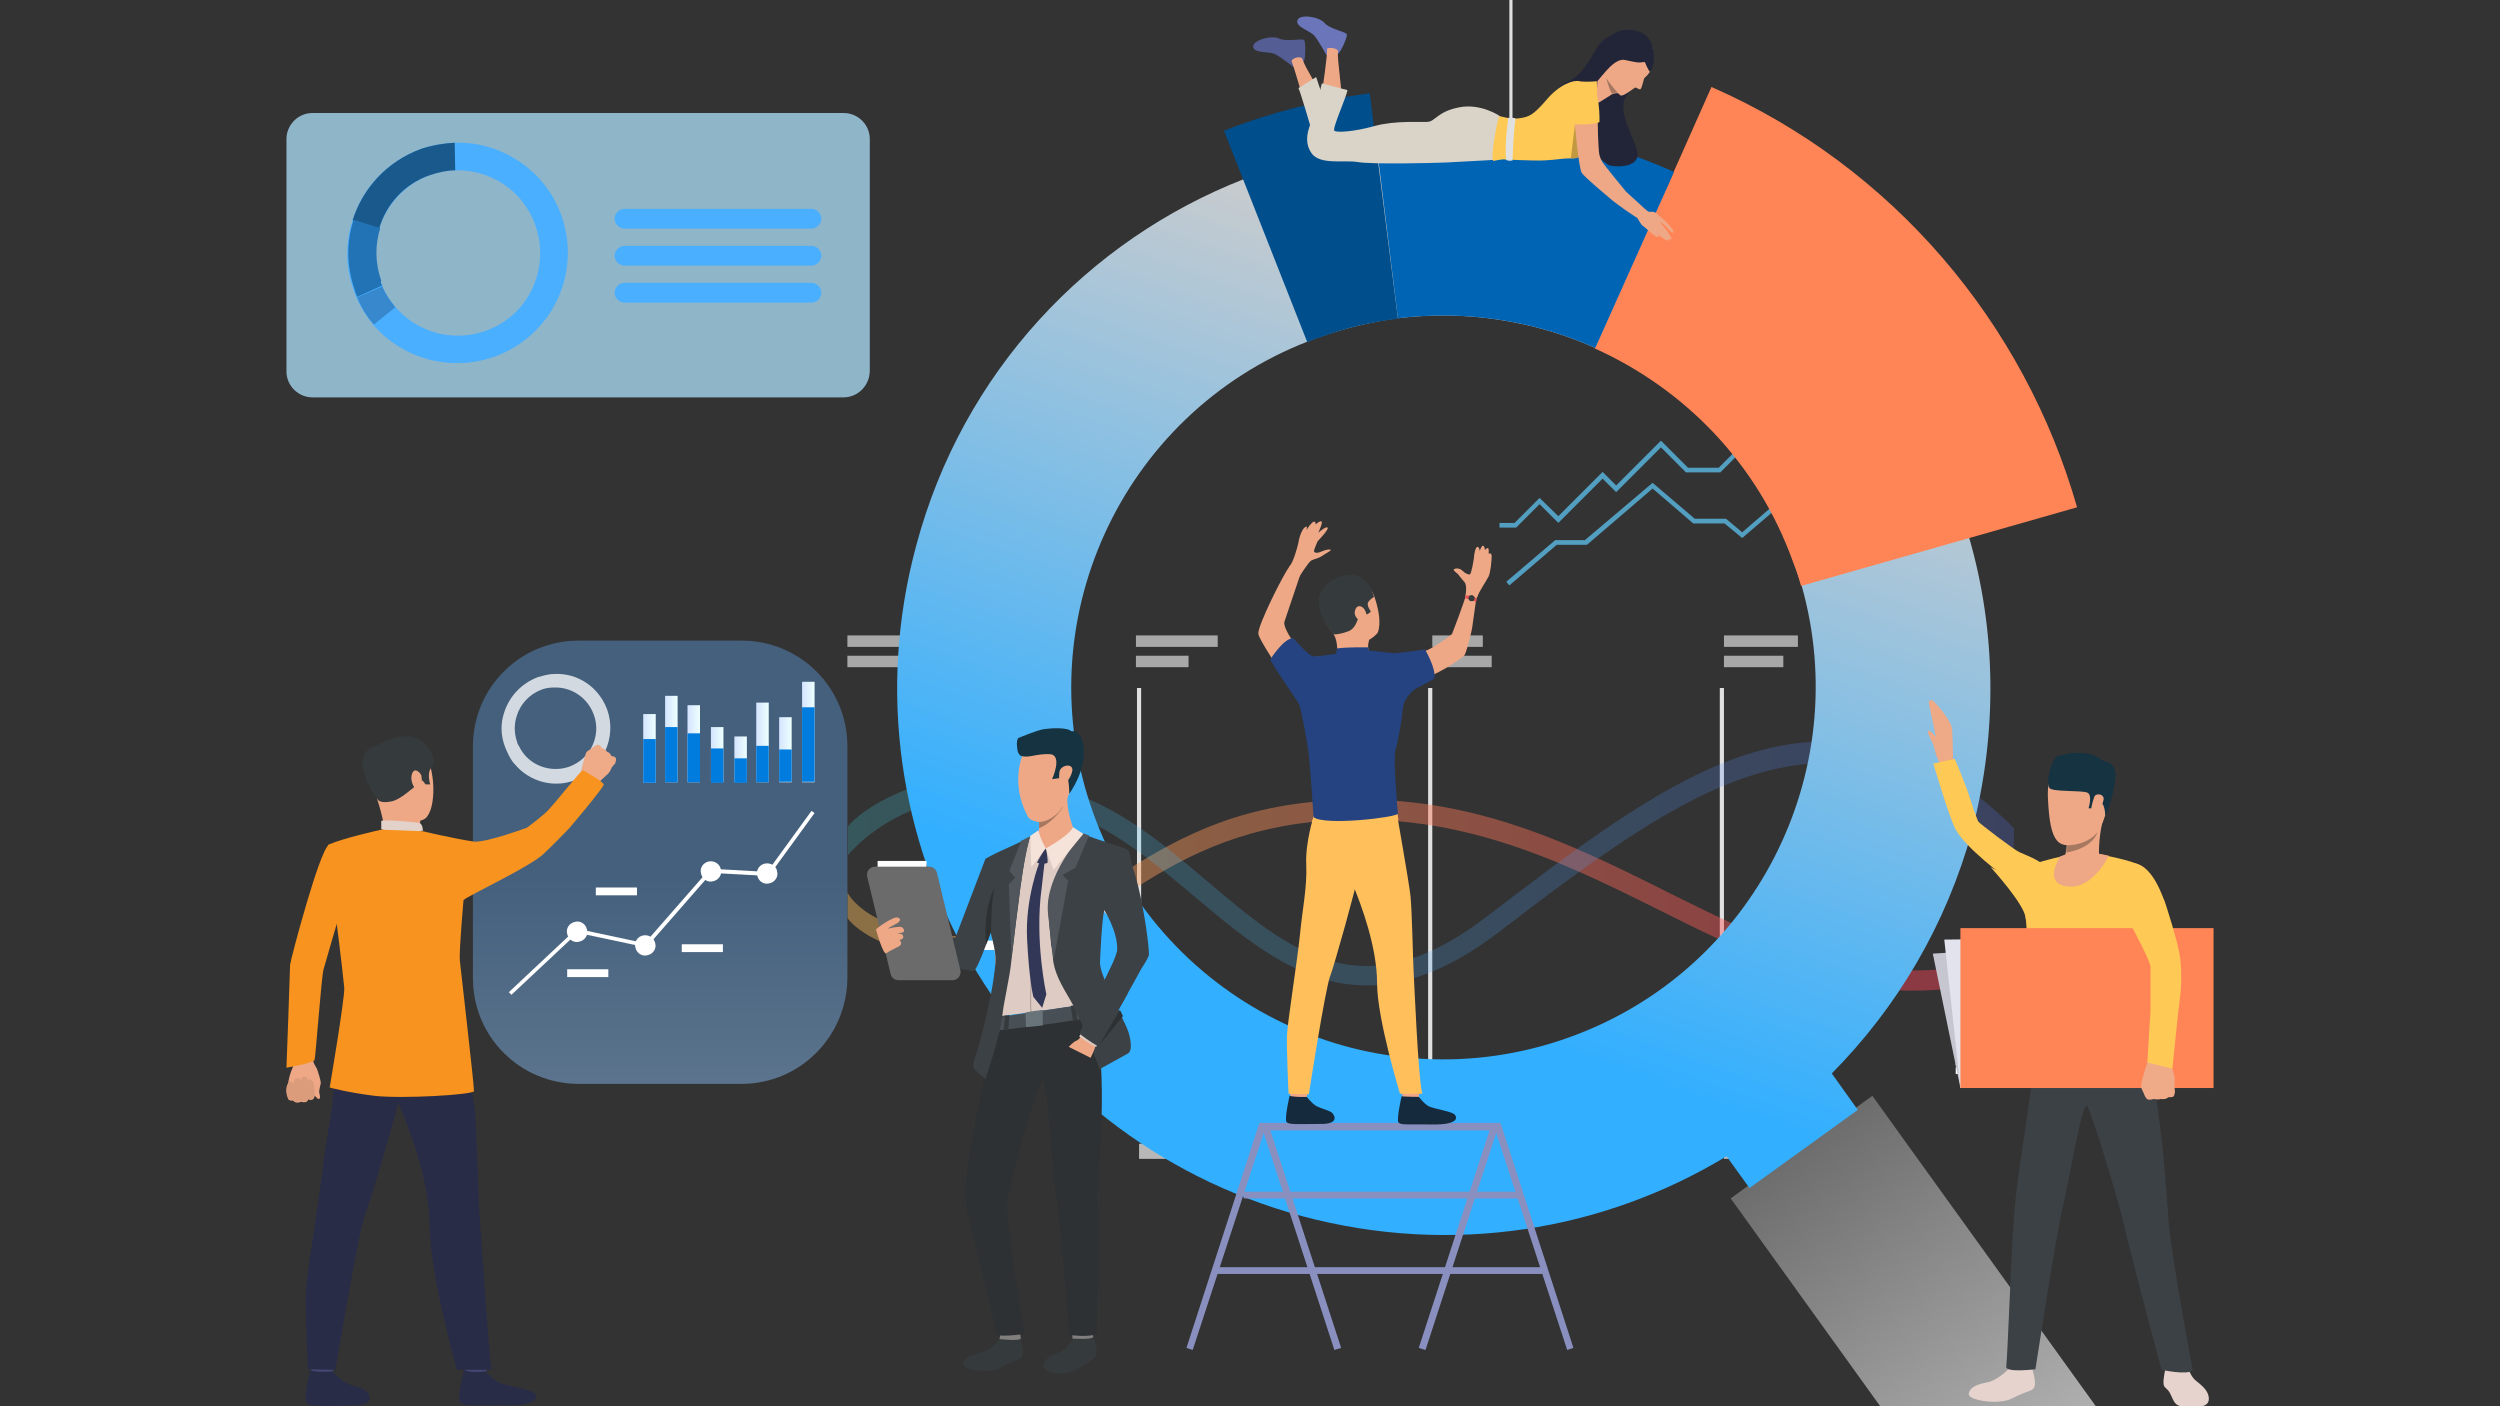 <?xml version="1.0" encoding="utf-8"?>
<!-- Generator: Adobe Illustrator 22.0.1, SVG Export Plug-In . SVG Version: 6.00 Build 0)  -->
<svg version="1.1" id="Layer_1" xmlns="http://www.w3.org/2000/svg" xmlns:xlink="http://www.w3.org/1999/xlink" x="0px" y="0px"
	 viewBox="0 0 480 270" style="enable-background:new 0 0 480 270;" xml:space="preserve">
<rect x="0" y="0" width="480" height="270" fill="#333333" stroke="none"/>
<style type="text/css">
	.st0{fill:url(#SVGID_1_);}
	.st1{fill:#E0E0E0;}
	.st2{fill:#A8A8A8;}
	.st3{fill:#B8B8B8;}
	.st4{opacity:0.43;}
	.st5{fill:url(#SVGID_2_);}
	.st6{opacity:0.22;}
	.st7{fill:url(#SVGID_3_);}
	.st8{fill:#529FC1;}
	.st9{fill:url(#SVGID_4_);}
	.st10{fill:#FF8557;}
	.st11{fill:#0064B5;}
	.st12{fill:#004E8C;}
	.st13{fill:#6A75BA;}
	.st14{fill:#545D94;}
	.st15{fill:#EEA886;}
	.st16{fill:#D9D3C8;}
	.st17{fill:#222538;}
	.st18{fill:#FFC955;}
	.st19{fill:#A77860;}
	.st20{fill:#C29941;}
	.st21{fill:#FFFFFF;}
	.st22{fill:#C5C6CF;}
	.st23{fill:#E2E3ED;}
	.st24{fill:#EEA987;}
	.st25{fill:#E6D3CD;}
	.st26{fill:#3C4145;}
	.st27{fill:#163342;}
	.st28{fill:#EFAA88;}
	.st29{fill:url(#SVGID_5_);}
	.st30{opacity:0.76;}
	.st31{fill:url(#SVGID_6_);}
	.st32{fill:url(#SVGID_7_);}
	.st33{fill:url(#SVGID_8_);}
	.st34{fill:url(#SVGID_9_);}
	.st35{fill:#007BDE;}
	.st36{fill:url(#SVGID_10_);}
	.st37{fill:url(#SVGID_11_);}
	.st38{fill:url(#SVGID_12_);}
	.st39{fill:url(#SVGID_13_);}
	.st40{fill:#DB9C7C;}
	.st41{fill:#F7931E;}
	.st42{fill:#EAD8CF;}
	.st43{fill:#DA9B5B;}
	.st44{fill:#424773;}
	.st45{fill:#292C47;}
	.st46{fill:#353A3D;}
	.st47{fill:#E2D2CA;}
	.st48{fill:#323657;}
	.st49{fill:#81807E;}
	.st50{fill:#2D3133;}
	.st51{fill:#DECBC4;}
	.st52{fill:#495055;}
	.st53{fill:#51565C;}
	.st54{fill:#F5E2D9;}
	.st55{fill:#AD9F99;}
	.st56{fill:#69737A;}
	.st57{fill:#6B6B6B;}
	.st58{fill:#898FBF;}
	.st59{fill:#152B3D;}
	.st60{fill:#FFC05C;}
	.st61{fill:#254380;}
	.st62{fill:#E55353;}
	.st63{fill:#ACDEF9;}
	.st64{fill:#4AAFFF;}
	.st65{fill:#1A598C;}
	.st66{fill:#2273B5;}
	.st67{fill:#3788CC;}
</style>
<linearGradient id="SVGID_1_" gradientUnits="userSpaceOnUse" x1="325.446" y1="79.275" x2="407.032" y2="-36.229" gradientTransform="matrix(1 0 0 -1 0 270)">
	<stop  offset="0" style="stop-color:#4D4D4D"/>
	<stop  offset="1" style="stop-color:#CCCCCC"/>
</linearGradient>
<polygon class="st0" points="402.4,270 361,270 332.3,230.1 345.7,220.3 359.5,210.4 366.4,220 "/>
<g>
	<g>
		<rect x="218.3" y="132.1" class="st1" width="0.8" height="82.6"/>
	</g>
	<g>
		<rect x="274.2" y="132.1" class="st1" width="0.8" height="82.6"/>
	</g>
	<g>
		<rect x="330.2" y="132.1" class="st1" width="0.8" height="82.6"/>
	</g>
	<rect x="162.7" y="122" class="st2" width="13.4" height="2.2"/>
	<rect x="162.7" y="125.9" class="st2" width="19" height="2.2"/>
	<rect x="218.1" y="122" class="st2" width="15.7" height="2.2"/>
	<rect x="218.1" y="125.9" class="st2" width="10.1" height="2.2"/>
	<rect x="275" y="122" class="st2" width="9.7" height="2.2"/>
	<rect x="275" y="125.9" class="st2" width="11.4" height="2.2"/>
	<rect x="331" y="122" class="st2" width="14.2" height="2.2"/>
	<rect x="331" y="125.9" class="st2" width="11.4" height="2.2"/>
	<rect x="218.7" y="219.6" class="st3" width="8.9" height="2.9"/>
	<rect x="275" y="219.6" class="st3" width="8.9" height="2.9"/>
	<rect x="331" y="219.6" class="st3" width="8.9" height="2.9"/>
	<g class="st4">
		
			<linearGradient id="SVGID_2_" gradientUnits="userSpaceOnUse" x1="162.7" y1="98.149" x2="386.6" y2="98.149" gradientTransform="matrix(1 0 0 -1 0 270)">
			<stop  offset="0" style="stop-color:#FFC05C"/>
			<stop  offset="1" style="stop-color:#FF3857"/>
		</linearGradient>
		<path class="st5" d="M367.1,190.2c-17.4,0-32.6-7.5-48.4-15.4c-19.5-9.7-39.7-19.7-66.6-17c-17.2,1.8-28,8.7-37.5,14.9
			c-8.6,5.6-16.8,10.5-27.8,10.9c-17.8,0.7-24-6.9-24.1-7.4v-4.9l0,0l0,0c0,0.1,3.9,8.6,24.1,8.5c9.9-0.1,17.3-4.8,25.8-10.3
			c9.9-6.4,21.1-13.7,39.1-15.5c28-2.9,48.7,7.4,68.7,17.4c20.9,10.4,40.9,20.2,66.2,11.7v4C379.3,189.5,373.6,190.2,367.1,190.2z"
			/>
	</g>
	<g class="st6">
		
			<linearGradient id="SVGID_3_" gradientUnits="userSpaceOnUse" x1="162.8" y1="104.224" x2="386.7" y2="104.224" gradientTransform="matrix(1 0 0 -1 0 270)">
			<stop  offset="0" style="stop-color:#40D5E6"/>
			<stop  offset="1" style="stop-color:#5577FF"/>
		</linearGradient>
		<path class="st7" d="M262.4,189.2c-12.9,0-23.1-8.7-33.1-17.1c-7.6-6.4-15.5-13-24.5-16.2c-27.7-9.9-41.9,8.2-42,8.3v-5.5
			c0.1-0.2,2.7-3.5,10-6.6c6.7-2.9,17.8-5.1,33.3,0.2c9.8,3.4,17.9,10.3,25.7,16.9c15.9,13.5,29.7,25.1,53.5,6.9
			c18.1-13.8,35.1-27,51.9-31.8c16.4-4.7,33.5-1.3,49.5,14.7l-0.1,5c-34-34.1-62.9-12.5-99,15.1C278,186.4,269.7,189.2,262.4,189.2z
			"/>
	</g>
</g>
<g>
	<polygon class="st8" points="289.8,112.4 289.2,111.7 298.6,103.7 304.3,103.7 317.3,92.7 325.4,99.6 331.4,99.6 334.5,102.2 
		343.9,94.1 348.6,94.1 368.4,77.3 369,77.9 349,95 344.2,95 334.5,103.3 331.1,100.5 325.1,100.5 317.3,93.8 304.7,104.6 
		298.9,104.6 	"/>
</g>
<g>
	<polygon class="st8" points="291.1,101.3 287.9,101.3 287.9,100.4 290.8,100.4 295.6,95.6 299.2,99.1 307.7,90.6 310.3,93.2 
		318.9,84.6 324.1,89.8 330,89.8 339.1,80.7 346.9,80.7 352.7,74.9 359.8,74.9 366.8,67.9 367.4,68.5 360.1,75.8 353,75.8 
		347.2,81.6 339.4,81.6 330.3,90.7 323.7,90.7 318.9,85.9 310.3,94.5 307.7,91.9 299.2,100.4 295.6,96.8 	"/>
</g>
<linearGradient id="SVGID_4_" gradientUnits="userSpaceOnUse" x1="302.782" y1="210.618" x2="257.799" y2="82.458" gradientTransform="matrix(1 0 0 -1 0 270)">
	<stop  offset="0" style="stop-color:#C6CBCF"/>
	<stop  offset="1" style="stop-color:#32AFFF"/>
</linearGradient>
<path class="st9" d="M378.1,103.3L378.1,103.3c-8.4-29.3-29.3-54.2-58.2-67.1l0,0c-4.9-2.2-10.1-4.1-15.5-5.5
	c-13.5-3.6-27.1-4.5-40.1-2.8l0,0l0,0c-8.8,1.1-17.3,3.3-25.5,6.5l0,0c-29.9,11.7-54,37-62.9,70.4c-15.1,56,18.1,113.6,74.1,128.7
	c28.8,7.7,57.9,2.8,81.5-11.5l4.4,6.1l20.8-15l-5-7c12.5-12.6,22-28.5,27-46.8C383.6,140.3,383.2,121,378.1,103.3z M301.2,199.2
	c-37.1,13.3-78-6-91.3-43.1c-13.1-36.4,5.3-76.5,41.1-90.5c0.7-0.3,1.4-0.5,2.1-0.8c5.1-1.8,10.2-3,15.3-3.7
	c13.1-1.6,26.2,0.5,37.9,5.7c17.1,7.7,31.3,22,38.1,41.1c0.5,1.5,1,3,1.5,4.5C356.1,148.3,336.8,186.5,301.2,199.2z"/>
<g>
	<path class="st10" d="M398.8,97.4l-20.7,5.9l-32.3,9.2c-0.4-1.5-0.9-3-1.5-4.5c-6.8-19.1-21-33.4-38.1-41.1l13.7-30.6l0,0l1.4-3.2
		l7.3-16.4C363.5,32,388.7,62.1,398.8,97.4z"/>
</g>
<g>
	<path class="st11" d="M321.4,33l-1.4,3.2l-13.7,30.6c-11.7-5.2-24.7-7.3-37.9-5.7l-4.1-33.3l-0.4-3.5c13.5-1.7,27.5-0.8,41.5,2.9
		C310.9,28.8,316.2,30.7,321.4,33z"/>
</g>
<g>
	<path class="st12" d="M268.4,61.2c-5.1,0.6-10.3,1.8-15.3,3.7c-0.7,0.2-1.4,0.5-2.1,0.8l-12.3-31.2l-3.7-9.4
		c8.9-3.5,18.3-5.9,28-7.2l0,0l0.8,6.6l0.4,3.5L268.4,61.2z"/>
</g>
<g>
	<g>
		<g>
			<path class="st13" d="M254.7,10.6c0,0-1.5-2.7-2.3-3.7s-3.7-1.7-3.3-3s4.2-0.7,5.2,0.5s4.2,1.7,4.3,2.2c0.1,0.5-1.1,3.4-1.8,3.8
				C256.2,10.9,254.7,10.6,254.7,10.6z"/>
			<path class="st14" d="M248.4,12.9c0,0-2.4-1.9-3.6-2.5c-1.2-0.6-4-0.1-4.2-1.4c-0.1-1.3,3.5-2.3,5-1.6c1.4,0.7,4.5-0.1,4.8,0.3
				s0.3,3.5-0.1,4.2C249.9,12.6,248.4,12.9,248.4,12.9z"/>
			<path class="st15" d="M253.8,17.9c0,0,1.1-7.3,1-8.5c0-0.4,2.2-0.2,2.1,0.5c-0.2,1.5,0.8,7.3,0.6,8.4
				C257.3,19.3,253.7,18.6,253.8,17.9z"/>
			<path class="st15" d="M250.5,20c0,0-2-7-2.5-8.2c-0.2-0.5,1.8-1.3,2.1-0.4c0.4,1.5,3.6,6.4,3.9,7.5
				C254.3,19.9,250.7,20.6,250.5,20z"/>
			<path class="st16" d="M251.8,24.9c0,0-2.1-7.2-2.5-8l3.4-2.1c0,0,1.6,4.6,1.8,5.7C254.7,21.7,251.8,24.9,251.8,24.9z"/>
			<path class="st17" d="M311.4,5.9c0,0-3.3,0.8-4.8,3.3s-2.9,5.3-5.8,6.6s-2.9,4.6-2.7,5.1c0.2,0.5,9.2,10.5,11.1,10.9
				c1.9,0.4,5.6,0.1,5.2-2.5s-4.2-8.1-2.1-10.9S315,13,315,13L311.4,5.9z"/>
			<path class="st15" d="M310.9,17.9c0,0-0.1,0-0.3,0c-0.2,0-0.5,0-0.8,0.1c-0.1,0-0.2,0.1-0.3,0.1c-0.8,0.5-2.6,1.7-2.8,1.7
				c-0.3,0,0-4.2,0-4.2s1-1.7,1.1-2.9C307.9,11.5,310.9,17.9,310.9,17.9z"/>
			<path class="st16" d="M288,22.3c0,0-3.6-2.5-7.8-1.7c-4.2,0.8-4.6,2.7-6.1,2.8c-1.4,0.1-6.2-0.3-10.2,0.8
				c-3.9,1.1-7.3,1.3-7.7,0.9c-0.5-0.3,2.5-6.9,2.5-7.8l-4.9-1.3c0,0-1.4,5.8-1.9,7.1c-0.6,1.4-1.7,4-0.1,6.3
				c1.6,2.3,6.1,1.3,8.8,1.7c2.7,0.5,14.8,0.2,17,0.1c2.3-0.1,9.2-0.5,9.2-0.5L288,22.3z"/>
			<path class="st15" d="M317.3,9.3c0,0,0.2,3.5-0.6,4.6c-0.3,0.4-0.5,0.7-0.7,0.8c-0.2,0.2-0.4,0.4-0.4,0.6
				c-0.2,0.7-0.4,1.6-0.6,1.8s-0.8-0.3-1-0.3s-2.4,1.9-2.9,1.5s-3.6-3.6-3.4-5.7c0.3-2.2,1.2-5.4,4.8-5.4
				C316,7.2,317.1,8.5,317.3,9.3z"/>
			<path class="st18" d="M306.7,26.2c-0.1,0.1-1.4,2.2-2.8,3.4c-0.6,0.5-1.2,0.8-1.8,0.8c-0.2,0-0.3,0-0.5,0c-1.6,0-2.9,0.3-5.1,0.4
				c-2.3,0.1-7.8-0.2-8-0.2s-1.8,0.3-1.8,0.3c-0.6-0.7,0.9-8.6,1.2-8.6c0.3,0,2.1,0.7,3.9,0.4c1.8-0.3,2.5-0.5,5.1-3.5
				c2.6-3.1,5.3-3.9,6.4-3.6c1.1,0.2,3.3,0,3.3,0S306.8,26,306.7,26.2z"/>
			<path class="st17" d="M315.8,11.9c0,0,0.7,1.7,1,1.9c0,0,1.3-1.3,0.5-4.7c-0.8-3.3-3.9-3.6-5.9-3.3c-2.5,0.4-5,8.8-4.8,9.6
				c0.1,0.8,2.9-4.3,5.3-3.9C314.3,12,314.4,12.1,315.8,11.9z"/>
			<path class="st19" d="M310.6,17.8c-0.2,0-0.5,0-0.8,0.1c-0.1,0-0.2,0.1-0.3,0.1c-0.6-0.9-1.1-3-1.1-3.1
				C308.8,15.8,310.6,17.8,310.6,17.8z"/>
			<path class="st20" d="M303.9,29.6c-0.6,0.5-1.2,0.8-1.8,0.8c-0.2,0-0.3,0-0.5,0l0.8-6.5L303.9,29.6z"/>
			<path class="st15" d="M316.6,40.8l-1.6,1.4c-1.4-0.7-4.8-3.2-5.4-3.7c-0.7-0.6-5.3-4.4-5.9-5.3c-0.6-0.9-1.4-9.9-1.4-10.3
				c0.1-0.4,4-0.6,4.4,0.3c0,0,0.2,5.1,0.3,6c0.1,0.9,0.4,1.6,1,2.4c0.8,1,2.6,3.3,4.2,5.2C312.8,37.3,316.1,40.4,316.6,40.8z"/>
			<path class="st18" d="M307.1,23.4c0,0,0.2-6.9-2-6.8c-2.8,0.1-3.2,3.6-2.9,7.3C302.3,23.9,306.5,24,307.1,23.4z"/>
			<path class="st15" d="M315.9,40.2c0,0,0.2,0.3,0.5,0.4c0.5,0.2,1.3-0.2,1.7,0.5c0.4,0.7-1.5,2.4-2,2.5s-1.3-0.7-1.9-2.2
				S315.9,40.2,315.9,40.2z"/>
			<path class="st15" d="M317.9,40.9c0,0,0.9,0.7,1.9,1.6c0.8,0.8,1.7,1.9,1.5,2.1c-0.3,0.3-0.9-0.6-1.7-1.4
				c-0.8-0.7-0.8-0.4-0.8-0.4s0-0.1,0.7,0.8c0.8,1,1.6,2.2,1.4,2.3s-0.2,0.1-0.5-0.2c0.2,0.2,0.1,0.3,0,0.4
				c-0.4,0.4-1.8-0.9-2.4-1.4c0.4,0.4,0.7,0.7,0.3,0.8c-0.5,0.1-2.4-1.8-3.1-2.4C314.3,42.4,317.9,40.9,317.9,40.9z"/>
		</g>
		<path class="st1" d="M289.6,22.6c0,0-0.8,5.4-0.4,8.1c0,0,0.4,0.3,1.2,0.1c0,0,0.2-5.9,0.6-8C291,22.7,290.8,22.6,289.6,22.6z"/>
	</g>
	<g>
		<rect x="289.8" class="st1" width="0.6" height="26.7"/>
	</g>
</g>
<g>
	<rect x="380.9" y="198.2" class="st21" width="11.3" height="0.8"/>
	<rect x="380.9" y="199.8" class="st21" width="11.3" height="3.3"/>
	<rect x="375.5" y="204.1" class="st21" width="6.7" height="0.5"/>
	<rect x="375.5" y="204.9" class="st21" width="6.7" height="1.3"/>
	<rect x="394.1" y="193.9" class="st21" width="0.5" height="9.3"/>
</g>
<g>
	<polygon class="st22" points="371.1,183.1 420.8,179.9 421,208.9 376.4,208.9 	"/>
	<polygon class="st23" points="373.3,180.4 420.8,179.9 421,208.9 376.4,208.9 	"/>
	<g>
		<path class="st24" d="M372.5,146.6c0,0,1.1,1.2,1.6,0.6c0.4-0.5,1-1.3,1-1.3L372.5,146.6z"/>
		<path class="st24" d="M370.3,134.8l1.4,6.7c-0.4-0.5-1.2-1.4-1.5-1.2c-0.3,0.3,0.9,2.2,1.1,3c0.2,0.8,0.4,1.8,0.8,2.5l0.5,1.1
			l2.4-1c0,0-0.1-4.9-0.2-5.9c-0.1-1.7-3.6-5.6-3.9-5.6C370.5,134.4,370.3,134.8,370.3,134.8z"/>
	</g>
	<path class="st25" d="M420,262.5c0,0,0.6,1.6,1.3,2.3c0.5,0.6,2.8,1.8,2.8,3.8c0,2.1-3.7,1.5-5.2,1.4c-1.4-0.1-1.6-1.2-2.2-2.4
		c-0.6-1.2-1.2-1-1.3-1.9c-0.1-1,0.4-3.1,0.4-3.1H420z"/>
	<g>
		<path class="st25" d="M385.7,262.8c0,0-2.1,2.2-4.1,2.6c-2.1,0.4-3.5,1-3.6,2.3c0,1.2,5.9,2.1,8.3,0.8c3.6-1.8,3.9-1.3,4.3-2.2
			c0.4-1-0.4-3.3-0.4-3.7C390.2,262.2,385.7,262.8,385.7,262.8z"/>
	</g>
	<g>
		<path class="st26" d="M391.1,201.2c0,0-2.2,15.4-3,20.7c-1,6.2-1.4,11.2-1.6,14.4c-0.3,4-1.1,24.9-1.3,26.1
			c-0.2,1.2,5.6,0.5,5.6,0.5s4.2-27.2,5.3-31.4c1-4,3.7-20.2,4.6-19.2c0.9,1.1,6.6,20.2,7.2,23.2c0.6,3.1,7.1,27.5,7.1,27.5
			s4.9,1.1,6,0.1c0,0-4.2-22.5-4.6-28.3c-0.2-2.3-1.5-26.6-5.3-36.4C409.1,193.5,391.1,201.2,391.1,201.2z"/>
	</g>
	<path class="st18" d="M397.3,164.1c0,0-5.6,1.2-6.3,1.7c-0.8,0.6-2.1,6.8-2.1,8.5c-0.1,1.7,0.6,9,1.4,11.6
		c0.8,2.7,0.5,16.6,0.2,18.9c0,0,11.3,2.3,22.5,0.8c0,0-1.9-12.1-1.5-15.8c0.5-4.8,1.9-15.5,1.9-15.5s-1.5-7.3-2.5-8.1
		c-1-0.9-7.9-2.2-7.9-2.2L397.3,164.1z"/>
	<path class="st15" d="M399.6,146.7c0,0-6.8-2.5-6.4,6.5c0.4,9.1,2.1,9.9,6.5,8.6s4.9-6.9,5.4-9.7
		C405.8,149.4,401.9,147,399.6,146.7z"/>
	<path class="st15" d="M396.1,165.6c0,0,3.6,2.8,6.9-1.6c0,0-0.1-3.7,0.9-7s-7.1,4.5-7.1,4.5c0.1,0.1,0.1,0.4,0,0.9
		c0,0.4-0.1,0.9-0.2,1.4C396.4,164.8,396.5,164.6,396.1,165.6z"/>
	<path class="st27" d="M404.2,156.6c0,0,0-2.4-1-2.6c-1-0.2-1.5,1.2-1.5,1.2H401c0,0,0.8-2.5-0.2-3s-6.7-0.1-7.3-0.9
		c-0.8-0.9,0.3-5.7,1.8-6.2c1.5-0.4,5.8-1.4,8.5,1c0,0,2.4,0,2.4,2.9C406.1,150.9,405,155.3,404.2,156.6z"/>
	<path class="st19" d="M396.7,163.7c5.3-0.9,6-3.9,6-3.9c-2.1,2.6-5.8,2.5-5.8,2.5C396.9,162.7,396.8,163.2,396.7,163.7z"/>
	<path class="st15" d="M402.1,153c0.3-0.8,1.9-0.6,1.8,0.5c-0.2,1.3-1.6,3.2-2.2,2.8C401.2,156,401.7,154.1,402.1,153z"/>
	<path class="st15" d="M404.9,164.3c0,0-3.1,6.5-7.9,5.9c-4.6-0.5-1.9-5-1.5-5.7C395.5,164.5,398.3,162.7,404.9,164.3z"/>
	<g>
		<path class="st18" d="M375.4,159.1c-1.3-2.6-4.2-12.5-4.2-12.5l4.1-0.9c0,0,2.2,5,3.2,8.4c0.5,1.7,1.2,3.3,1.3,3.6
			s7.1,5.6,7.9,5.9c0.8,0.4,3.7,1.4,5.1,2.8c1.4,1.4,0.8,3.3,0.8,3.3c-3,3.8-8.5-1.2-8.5-1.2S377.3,162.8,375.4,159.1z"/>
	</g>
	<path class="st18" d="M382.2,166.5c0,0,6.5,7.1,6.7,9.7c0.1,1.8,1.3-5.6,1.3-5.6L382.2,166.5z"/>
	<rect x="376.4" y="178.2" class="st10" width="48.6" height="30.7"/>
	<path class="st28" d="M417.4,210.4c0,0,0.2-0.5,0.2-0.9c0,0-0.1-0.5-0.1-0.9c0-0.1,0-0.2,0-0.3c0-0.3,0.1-0.9,0-1.6
		c-0.1-0.6-1-3.1-1-3.1l-2.2,0.3l-1.9-0.2c0,0-1.4,4.1-1.3,4.8c0,0.1,0,0.1,0,0.2c0.1,0.5,0.4,1,0.5,1.2c0,0.1,0.4,1.1,0.8,1.2
		c0.4,0.1,0.8,0,1.1-0.1c0,0,0.9,0.2,1.4,0c0,0,0.8,0.2,1.4-0.3C416.3,210.6,417.2,210.8,417.4,210.4z"/>
	<path class="st18" d="M407.9,166c-0.8,0.3-1.5,2.1-1,5.6c0.6,3.8,1.8,5.4,2.4,6.3c0.5,0.9,3.6,6.8,3.6,7.7c0,2.3,0,8.2,0,8.6
		c-0.1,0.8-0.6,9.8-0.6,9.8l4.8,1.2c0,0,1-10.1,1.4-13.2c0.2-1.2,0.5-4.6,0.1-8c-0.4-3.2-2.8-10.4-3-11
		C415.2,172.3,412.8,164.1,407.9,166z"/>
</g>
<g>
	<rect x="168.5" y="165.3" class="st21" width="9.4" height="1.8"/>
</g>
<g>
	<rect x="182.2" y="180.6" class="st21" width="9.4" height="1.8"/>
</g>
<g>
	
		<linearGradient id="SVGID_5_" gradientUnits="userSpaceOnUse" x1="126.728" y1="101.583" x2="126.728" y2="-196.899" gradientTransform="matrix(1 0 0 -1 0 270)">
		<stop  offset="0" style="stop-color:#44607D"/>
		<stop  offset="1" style="stop-color:#F5F5F5"/>
	</linearGradient>
	<path class="st29" d="M142.4,208.1h-31.3c-11.2,0-20.3-9-20.3-20.3v-44.5c0-11.2,9-20.3,20.3-20.3h31.3c11.2,0,20.3,9,20.3,20.3
		v44.5C162.6,199,153.6,208.1,142.4,208.1z"/>
	<g class="st30">
		<g>
			<g>
				<path class="st21" d="M116.6,136.3c-1.6-4.4-5.7-7.1-10.1-6.9c-1.1,0-2.1,0.3-3.2,0.6c-3.2,1.2-5.5,3.7-6.5,6.8
					c-0.7,2.1-0.7,4.4,0.2,6.7c0.1,0.3,0.2,0.4,0.3,0.7c0.4,0.9,0.9,1.9,1.6,2.6c2.7,3.2,7.3,4.6,11.5,3
					C115.6,147.7,118.5,141.7,116.6,136.3z M109.3,147.2c-3.1,1.1-6.6,0.1-8.6-2.3c-0.5-0.6-0.9-1.3-1.2-1.9
					c-0.1-0.2-0.2-0.3-0.2-0.5c-0.6-1.7-0.6-3.4-0.1-5c0.7-2.3,2.4-4.2,4.8-5.1c0.8-0.3,1.6-0.4,2.4-0.4c3.3-0.1,6.4,1.9,7.6,5.2
					C115.5,141.2,113.4,145.7,109.3,147.2z"/>
			</g>
		</g>
	</g>
	<g>
		<g>
			<g>
				<g>
					<g>
						<polygon class="st21" points="136.6,167.6 147.6,168.2 156.4,156.1 155.8,155.7 147.3,167.4 136.3,166.8 123.8,181.1 
							110.7,178.3 97.7,190.5 98.2,191 110.9,179.1 124.1,181.9 						"/>
					</g>
				</g>
			</g>
		</g>
		<g>
			<g>
				<g>
					<path class="st21" d="M125.8,181.1c0.3,1-0.4,2.1-1.5,2.3c-1,0.3-2.1-0.4-2.3-1.5c-0.3-1,0.4-2.1,1.5-2.3
						C124.6,179.4,125.6,180.1,125.8,181.1z"/>
				</g>
			</g>
		</g>
		<g>
			<g>
				<g>
					<path class="st21" d="M138.4,166.9c0.3,1-0.4,2.1-1.5,2.3c-1,0.3-2.1-0.4-2.3-1.5c-0.3-1,0.4-2.1,1.5-2.3
						C137.2,165.2,138.2,165.9,138.4,166.9z"/>
				</g>
			</g>
		</g>
		<g>
			<g>
				<g>
					<path class="st21" d="M149.2,167.3c0.3,1-0.4,2.1-1.5,2.3c-1,0.3-2.1-0.4-2.3-1.5c-0.3-1,0.4-2.1,1.5-2.3
						C148,165.6,149.1,166.3,149.2,167.3z"/>
				</g>
			</g>
		</g>
		<g>
			<g>
				<g>
					<path class="st21" d="M112.7,178.5c0.3,1-0.4,2.1-1.5,2.3c-1,0.3-2.1-0.4-2.3-1.5c-0.3-1,0.4-2.1,1.5-2.3
						C111.4,176.7,112.5,177.4,112.7,178.5z"/>
				</g>
			</g>
		</g>
	</g>
	<g>
		<rect x="108.9" y="186.1" class="st21" width="7.9" height="1.5"/>
	</g>
	<g>
		<rect x="114.4" y="170.4" class="st21" width="7.9" height="1.5"/>
	</g>
	<g>
		<rect x="130.9" y="181.3" class="st21" width="7.9" height="1.5"/>
	</g>
	<g>
		<g>
			
				<linearGradient id="SVGID_6_" gradientUnits="userSpaceOnUse" x1="123.513" y1="126.305" x2="125.876" y2="126.305" gradientTransform="matrix(1 0 0 -1 0 270)">
				<stop  offset="0" style="stop-color:#D5E4FF"/>
				<stop  offset="1" style="stop-color:#EDFFFE"/>
			</linearGradient>
			<rect x="123.5" y="137.1" class="st31" width="2.4" height="13.2"/>
		</g>
		<g>
			
				<linearGradient id="SVGID_7_" gradientUnits="userSpaceOnUse" x1="127.662" y1="128.12" x2="130.026" y2="128.12" gradientTransform="matrix(1 0 0 -1 0 270)">
				<stop  offset="0" style="stop-color:#D5E4FF"/>
				<stop  offset="1" style="stop-color:#EDFFFE"/>
			</linearGradient>
			<rect x="127.7" y="133.6" class="st32" width="2.4" height="16.6"/>
		</g>
		<g>
			
				<linearGradient id="SVGID_8_" gradientUnits="userSpaceOnUse" x1="132.016" y1="127.192" x2="134.38" y2="127.192" gradientTransform="matrix(1 0 0 -1 0 270)">
				<stop  offset="0" style="stop-color:#D5E4FF"/>
				<stop  offset="1" style="stop-color:#EDFFFE"/>
			</linearGradient>
			<rect x="132" y="135.4" class="st33" width="2.4" height="14.8"/>
		</g>
		<g>
			
				<linearGradient id="SVGID_9_" gradientUnits="userSpaceOnUse" x1="136.49" y1="125.082" x2="138.853" y2="125.082" gradientTransform="matrix(1 0 0 -1 0 270)">
				<stop  offset="0" style="stop-color:#D5E4FF"/>
				<stop  offset="1" style="stop-color:#EDFFFE"/>
			</linearGradient>
			<rect x="136.5" y="139.6" class="st34" width="2.4" height="10.6"/>
		</g>
		<g>
			<rect x="123.5" y="141.9" class="st35" width="2.4" height="8.4"/>
		</g>
		<g>
			<rect x="127.7" y="139.6" class="st35" width="2.4" height="10.6"/>
		</g>
		<g>
			<rect x="132" y="140.8" class="st35" width="2.4" height="9.4"/>
		</g>
		<g>
			<rect x="136.5" y="143.7" class="st35" width="2.4" height="6.6"/>
		</g>
	</g>
	<g>
		<g>
			
				<linearGradient id="SVGID_10_" gradientUnits="userSpaceOnUse" x1="141.044" y1="124.195" x2="143.407" y2="124.195" gradientTransform="matrix(1 0 0 -1 0 270)">
				<stop  offset="0" style="stop-color:#D5E4FF"/>
				<stop  offset="1" style="stop-color:#EDFFFE"/>
			</linearGradient>
			<rect x="141" y="141.4" class="st36" width="2.4" height="8.8"/>
		</g>
		<g>
			
				<linearGradient id="SVGID_11_" gradientUnits="userSpaceOnUse" x1="145.194" y1="127.445" x2="147.557" y2="127.445" gradientTransform="matrix(1 0 0 -1 0 270)">
				<stop  offset="0" style="stop-color:#D5E4FF"/>
				<stop  offset="1" style="stop-color:#EDFFFE"/>
			</linearGradient>
			<rect x="145.2" y="134.9" class="st37" width="2.4" height="15.3"/>
		</g>
		<g>
			
				<linearGradient id="SVGID_12_" gradientUnits="userSpaceOnUse" x1="149.548" y1="126.052" x2="151.911" y2="126.052" gradientTransform="matrix(1 0 0 -1 0 270)">
				<stop  offset="0" style="stop-color:#D5E4FF"/>
				<stop  offset="1" style="stop-color:#EDFFFE"/>
			</linearGradient>
			<rect x="149.6" y="137.7" class="st38" width="2.4" height="12.5"/>
		</g>
		<g>
			
				<linearGradient id="SVGID_13_" gradientUnits="userSpaceOnUse" x1="154.021" y1="129.386" x2="156.385" y2="129.386" gradientTransform="matrix(1 0 0 -1 0 270)">
				<stop  offset="0" style="stop-color:#D5E4FF"/>
				<stop  offset="1" style="stop-color:#EDFFFE"/>
			</linearGradient>
			<rect x="154" y="130.9" class="st39" width="2.4" height="19.3"/>
		</g>
		<g>
			<rect x="141" y="145.6" class="st35" width="2.4" height="4.7"/>
		</g>
		<g>
			<rect x="145.2" y="143.2" class="st35" width="2.4" height="7"/>
		</g>
		<g>
			<rect x="149.6" y="143.9" class="st35" width="2.4" height="6.2"/>
		</g>
		<g>
			<rect x="154" y="135.8" class="st35" width="2.4" height="14.3"/>
		</g>
	</g>
</g>
<g>
	<g>
		<g>
			<g>
				<path class="st15" d="M59.5,201.9c0,0,0.4,0.8,0.6,1.5c0,0.6,0.4,1.2,0.7,1.7c0.2,0.4,0.8,2.4,0.8,2.8c0,0.2-0.4,1.5-0.3,1.9
					c0.1,0.4,0.3,1.2-0.1,1.2c-0.3,0-0.8-0.7-0.8-0.7s0,0.3-0.2,0.6c-0.6,0.3-0.9,0-0.9,0s-0.3,0.7-0.6,0.7
					c-0.7,0.1-0.9-0.1-0.9-0.1s-0.2,0.2-0.7,0.2c-0.6,0-0.8-0.4-0.8-0.4s-0.7,0.1-0.9-0.2c-0.2-0.3-0.1-0.7-0.2-1
					c-0.1-0.3,0-2.9,0.9-4.9c0.9-1.9-0.2-3.8-0.2-3.8L59.5,201.9z"/>
			</g>
		</g>
	</g>
	<g>
		<g>
			<path class="st40" d="M60.4,210.3c0,0,0.1-2.4-0.6-2.9c-0.7-0.6-0.7,0.3-0.7,0.3s0.1-0.9-0.6-1c-0.7-0.1-0.7,0.9-0.7,0.9
				s-0.1-0.7-0.8-0.6c-0.7,0.1-0.6,1-0.6,1s-0.7-0.8-1.1,0c-0.8,1.3,0,2.9,0,2.9s0.2,0.3,0.9,0.2c0,0,0.4,0.9,1.5,0.2
				c0,0,1,0.6,1.5-0.3C59,211.1,60.3,211.7,60.4,210.3z"/>
		</g>
	</g>
	<path class="st41" d="M67.6,167.5c0,0-4.1,13.7-5.5,18.7c-0.4,1.6-1.5,16.7-1.7,17.3c-0.2,0.6-5.4,1.5-5.4,1.5s0.7-18.8,0.7-19.8
		c0.1-1,5.7-22.1,7.4-22.9c1.2-0.6,1.9-0.1,3.5,1C68.8,164.8,67.6,167.5,67.6,167.5z"/>
	<path class="st28" d="M118.3,145.8c0,0-0.1,0.6-0.2,0.8c0,0-0.3,0.3-0.6,0.7c-0.1,0.1-0.1,0.1-0.1,0.2c-0.1,0.2-0.3,0.8-0.8,1.2
		c-0.4,0.4-2.1,1.9-2.1,1.9l-1.5-1.2l-1.6-0.7c0,0,0.9-3.8,1.2-4.3l0.1-0.1c0.3-0.3,0.8-0.4,1-0.7c0.1-0.1,0.9-0.7,1.1-0.6
		c0.4,0.1,0.7,0.3,0.7,0.6c0,0,0.8,0.2,1,0.7c0,0,0.7,0.2,0.9,0.9C117.6,145.1,118.3,145.3,118.3,145.8z"/>
	<g>
		<g>
			<path class="st42" d="M89.5,171.2l1-0.3c0,0-1.3-3.1-1.9-3c-0.7,0.1-1.5,0.3-1.5,0.3L89.5,171.2z"/>
		</g>
	</g>
	<g>
		<g>
			<path class="st43" d="M89.7,171.6c-0.1-0.1-2.2-4.1-2.2-4.1l-4.5,0.6l2.5,4.8L89.7,171.6z"/>
		</g>
	</g>
	<g>
		<g>
			<path class="st44" d="M64.3,260.6c0,0-0.3,2.6-0.4,3c0,0.3-4.1-0.2-4.1-0.2l-0.3-3.1C59.4,260.3,63.7,260.3,64.3,260.6z"/>
		</g>
	</g>
	<g>
		<g>
			<path class="st45" d="M63.9,263.3c0,0,1.3,1.6,2.6,2.2c1.2,0.7,3.3,0.9,3.9,1.7c0.6,0.6,1.9,2.7-3.3,2.7c-5.3,0-7.7,0.3-8.3-0.6
				c-0.6-0.8,0.8-6.2,0.8-6.2S60.9,263.6,63.9,263.3z"/>
		</g>
	</g>
	<g>
		<g>
			<path class="st44" d="M93.7,260.6c0,0-0.3,2.6-0.4,3c0,0.3-4.1-0.2-4.1-0.2l-0.3-3.1C88.7,260.3,93.2,260.3,93.7,260.6z"/>
		</g>
	</g>
	<g>
		<g>
			<path class="st45" d="M93.3,263.3c0,0,1.3,1.6,2.6,2.2s5.9,1.2,6.6,1.9c0.6,0.6,1.5,2.6-5.9,2.4c-5.3-0.1-7.7,0.3-8.3-0.6
				c-0.6-0.8,0.8-6.2,0.8-6.2S90.2,263.7,93.3,263.3z"/>
		</g>
	</g>
	<g>
		<g>
			<path class="st45" d="M67.7,194.1c0,0-3.8,6.2-3.6,11.7c0.3,5.5-1.3,11.5-2,17.4c-0.7,6.5-3.3,21.7-3.4,25.2
				c-0.1,3.5,0.4,14.5,0.4,14.5l5.3,0.1c0,0,4.5-26.7,5.6-29.5c1.1-2.7,6.8-22.2,7.1-24.3C77.3,207,67.7,194.1,67.7,194.1z"/>
		</g>
	</g>
	<g>
		<g>
			<path class="st45" d="M87.9,195c0,0,2.9,15.1,3.3,18.6c0.3,3.4,0.7,16.4,0.8,18.5c0.2,2.1,1.8,27.7,2.4,30.9h-6.7
				c0,0-5.2-18.6-5.2-27.5s-4-19.2-6.6-25c-2.6-5.8-8.5-5.9-10.1-16.7C65.8,193.8,85.8,191.5,87.9,195z"/>
		</g>
	</g>
	<g>
		<g>
			<path class="st15" d="M74.1,142.6c0,0,5.2-1.9,7.5,2s2.1,11.9-0.4,12.8c-2.6,1-6.5,0.4-7.8-2c-1.3-2.5-2.6-6.1-2.5-8.4
				C70.9,144.6,72.7,143.3,74.1,142.6z"/>
		</g>
	</g>
	<g>
		<g>
			<path class="st15" d="M80.7,157.5c0,0-0.2,1.3,0.1,2.1c0.3,0.7-6.7,0.7-6.7,0.7s-0.6-3.7-1.7-6.9
				C71.4,150.2,80.7,157.5,80.7,157.5z"/>
		</g>
	</g>
	<g>
		<g>
			<path class="st46" d="M72.5,153.5c0,0,0.4,0.8,2.5,0.4c2-0.3,4.4-2.9,5.3-3.3c0.8-0.3,0.8-0.8,0.8-0.8l0.6,0.8h0.9
				c0,0-0.8-2.4,0.4-3.4c1.2-1-1.2-7.6-7.6-5.4c0,0-4.9,1.3-4.7,4.1C70.6,148.9,71.4,152,72.5,153.5z"/>
		</g>
	</g>
	<g>
		<g>
			<path class="st47" d="M81.2,159.5c0,0,0-1.3-0.7-1.5c-0.6-0.1-6.6-0.7-7.3-0.4v1.6C73.3,159.2,74.7,160.1,81.2,159.5z"/>
		</g>
	</g>
	<g>
		<g>
			<path class="st15" d="M80.9,148.9c-0.1-0.4-1.3-1.8-1.8-0.3s0.7,3.4,1.3,3.1C81.1,151.6,81.1,150.1,80.9,148.9z"/>
		</g>
	</g>
	<g>
		<g>
			<path class="st48" d="M105,175.1L105,175.1L105,175.1z"/>
		</g>
	</g>
	<g>
		<g>
			<path class="st41" d="M91.1,161.6c-4.1-0.6-9.9-2-9.9-2l-8-0.3c0,0-7.3,1.6-10.2,2.9c-0.2,0.1-0.2,6.5-1,8.2l2.4,5
				c0,0,1.3,10,1.7,14.3c0.1,2-2.8,19.1-2.8,19.1s3.1,0.9,8.6,1.6c5.4,0.6,18.9-0.2,19.1-0.9c0.1-0.7-2.6-23.8-2.7-25
				c-0.2-1.8,0.7-11.7,0.7-11.7c1.2-1,12.2-6.1,15.2-8.7c0.8-0.7,4.1-4,5.2-5.2c3.4-4,6.2-7.5,6.5-8.2c0.3-0.4-3.7-2.7-4-2.8
				c-0.3-0.1-4.9,5.8-6.7,7.7c-0.8,0.9-4,3.3-4,3.3S93.7,161.7,91.1,161.6z"/>
		</g>
	</g>
	<g>
		<g>
			<path class="st46" d="M72.6,143.1c0,0-6.6,0.6-0.2,10.4L72.6,143.1z"/>
		</g>
	</g>
</g>
<g>
	<g>
		<path class="st46" d="M191.9,257.1c0,0-1.3,2-3.2,2.5c-1.8,0.4-3.8,1.1-3.8,2.3c0,1.2,5.4,1.9,7.5,0.6c3.2-1.8,3.5-1.3,3.9-2.1
			c0.3-0.9-0.4-3.2-0.4-3.5C196,256.4,191.9,257.1,191.9,257.1z"/>
	</g>
	<g>
		<path class="st49" d="M192.1,256.1l-0.2,1c0,0,4.2,0.5,4.1-0.2c-0.1-0.6-0.2-1.3-0.2-1.3L192.1,256.1z"/>
	</g>
	<g>
		<path class="st46" d="M206,257c0,0-1,1.9-2.6,2.6c-1.7,0.6-3.1,1.5-3.1,2.7s4.2,2.4,7.3,0.1c1.9-1.4,2.6-1.4,2.9-2.3
			s-0.5-3.1-0.5-3.4C210,256.2,206,257,206,257z"/>
	</g>
	<g>
		<path class="st49" d="M205.9,256v1c0,0,4.1,0.3,4-0.4c-0.1-0.6-0.4-1.3-0.4-1.3L205.9,256z"/>
	</g>
	<g>
		<path class="st50" d="M191.1,197.7c0,0-3.8,16.5-4.6,21.6c-0.8,4.3-1.3,8.7-1,11.8c0.4,3.9,5.9,23.7,5.6,24.8
			c-0.2,1.1,5.7,0.2,5.7,0.2s-4.1-22.1-3.3-26.3c0.6-3,5.9-23.3,6.8-22.3c0.9,1.1,1.8,19.1,2.5,22.1c0.6,3,2.5,26.7,2.5,26.7
			s4.2,0.6,5.3-0.3c0,0,0.5-20.3,0.1-25.9c-0.1-2.1,2.5-25.8-0.9-35.2C207.9,190,191.1,197.7,191.1,197.7z"/>
	</g>
	<g>
		<path class="st51" d="M174.8,182.7c2.7-0.3,11.1,3.3,11.8,3.1c0.5-0.2,1.7-4.2,2.7-7.2c0.5-1.8,1-3.2,1-3.3l0,0
			c0,0.1-0.1,1.5,0,3.2c0,0.1,0,0.2,0,0.3v0.1c0.1,0.6,0.2,1.3,0.4,2c0.2,1.1,0.4,2.4,0.4,3.9l0,0l0,0v0.1l0,0
			c0.1,2.6-0.1,5.4-0.2,6.9c-0.1,2.4,0.6,3.3,0.6,3.4l0,0l0.8-0.1l0.5-0.1l0,0l0.8-0.1l3-0.4l1.1-0.1h0.2l1.9-0.3l5.5-0.8l0.6-0.1
			h0.2l2-0.3l1-0.1l0,0c0,0,0.8-5.6,0.9-8.6c0.1-2.8,1.5-8.4,1.8-9.3l0,0l0,0l0,0l0,0l0,0l0,0l0,0c0,0,4.4,4.6,5.3,6.7
			c0.2,0.6,1.1,2.3,2,4.3c0.8-1.3,1.2-2.3,1.2-2.5v-0.1c-0.1-2-2.1-10.2-3.9-15.5c-1.3-2.6-2.4-4.7-2.8-4.9
			c-0.5-0.4-2.8-1.4-4.8-2.1c-0.1,0-0.1,0-0.2-0.1c-0.2-0.1-0.3-0.1-0.5-0.2c-0.1,0-0.2-0.1-0.2-0.1h-0.1h-0.1l0,0
			c-1-0.4-1.7-0.6-1.9-0.6h-0.1c-0.1,0-0.1,0-0.2,0c-1.2,0.1-4.9,0.4-6.1,0.5c-0.2,0-0.3,0-0.3,0l0,0c0,0-0.5,0.2-1.4,0.6l0,0h-0.1
			c-0.5,0.2-1.1,0.5-1.7,0.9c-1.2,0.6-2.6,1.5-3.8,2c-1.1,0.5-2.6,1.3-2.8,1.4l-5.6,16.1l-9.7-1.8L174.8,182.7z"/>
	</g>
	<g>
		<path class="st52" d="M191.6,195.3c0,0-0.4,0.5-0.5,2.6c0,0,16.8-1.9,18.6-2.8c0,0,0.1-2.3-0.3-2.4
			C209,192.7,191.6,195.3,191.6,195.3z"/>
	</g>
	<g>
		<path class="st15" d="M206,158.8c0,2.7-5.2,4.1-5.2,4.1s-2.1-2.7-1.6-2.9c0.2-0.1,0.3-0.5,0.3-1c0-0.4,0-0.9,0-1.2
			c0-0.2,0-0.3,0-0.3s0.8-0.8,1.6-1.7c1.6-1.6,3.9-3.6,3.9-2.9v0.1C204.6,154.9,206,158.8,206,158.8z"/>
	</g>
	<g>
		<path class="st46" d="M205.6,193.1c0,0,0.3,2.4,0.4,2.9l0.8-0.1c0,0-0.2-2.5-0.3-2.9L205.6,193.1z"/>
	</g>
	<g>
		<path class="st46" d="M193,195c0,0-0.3,2.1-0.3,2.9l0.9-0.1c0,0,0.2-2.7,0.2-2.9L193,195z"/>
	</g>
	<g>
		<path class="st19" d="M204.1,154.9L204.1,154.9c0,0-0.2,0.3-0.6,0.9c-0.8,1-2.3,2.6-4,3.2c0-0.4,0-0.9,0-1.2c-0.2,0-0.3,0-0.5-0.1
			c0.4-0.8,1.1-1.6,1.1-1.6l1.1-0.3L204.1,154.9z"/>
	</g>
	<g>
		<path class="st15" d="M205,153c-0.4,1-0.9,1.6-1,1.9l0,0c-0.1,0.2-0.3,0.4-0.6,0.9c-0.9,0.9-2.4,2.1-4,2c-0.2,0-0.3,0-0.5-0.1
			c-0.6-0.1-1.4-0.4-1.7-1.2c-3.2-6.2-0.9-11.4-0.9-11.4s8.7-2.5,10.1,0.1C207.4,147.2,206,150.8,205,153z"/>
	</g>
	<g>
		<path class="st27" d="M196.3,145.2c0,0-0.9,0-1-1.6c-0.2-1.5,0.2-1.9,0.2-1.9s3.6-1.5,4.9-1.7c1.3-0.2,4.5-0.4,5.3,0.4
			c0,0,1.8-0.4,2.3,2.6c0.8,4.7-2.7,9.4-2.7,9.4s0-3.1-0.6-3.5c-0.6-0.4-1.3,0.5-1.3,0.5l-1.4,0.2c0,0,2.1-4.6-0.4-4.8
			C198.9,144.7,197.8,145.5,196.3,145.2z"/>
	</g>
	<g>
		<path class="st15" d="M203.4,148.3c0.1-1.4,2.6-1.9,2.5-0.4c-0.2,1.4-1.4,2.8-1.9,2.8C203.3,150.5,203.3,149.2,203.4,148.3z"/>
	</g>
	<g>
		<path class="st26" d="M220.6,183.3C220.6,183.3,220.6,183.2,220.6,183.3c0-2.1-1.1-10.1-2.7-15.5c-0.9-2.6-1-4.4-1.3-4.6
			c-0.5-0.4-5.4-1.8-7.4-2.6c-0.1,0-0.1,0-0.2-0.1c-0.2-0.1-0.3-0.1-0.5-0.2c-0.1,0-0.2-0.1-0.2-0.1h-0.1H208l0,0
			c-0.2,0.2-1.2,1.3-2.3,2.9c-2.1,3-4.8,7.8-4.4,12.3c0.1,1.4,0.3,3.5,0.5,5.8c0,0.2,0,0.4,0.1,0.6c0.1,0.5,0.1,1.1,0.2,1.6
			c0,0.3,0.1,0.6,0.1,1c0.5,3.4,2.4,5.9,3.9,8.7c0,0,0,0,0,0.1l0,0c0,0.1,0.1,0.1,0.1,0.2s0.1,0.2,0.1,0.3c0,0.1,0.1,0.1,0.1,0.2
			c0.3,0.5,0.5,1.2,0.9,1.7c0.2,0.4,0.3,0.8,0.5,1.2c0,0,0,0.1,0.1,0.1c0,0,0.3,0.6,0.6,1.5c0.1,0.3,0.3,0.6,0.4,1
			c0.1,0.2,0.2,0.4,0.3,0.8c0.1,0.2,0.2,0.4,0.2,0.5c0.2,0.4,0.3,0.8,0.4,1.1c0.1,0.2,0.1,0.3,0.1,0.3c0.5,1.3,1,2.4,1.1,2.9
			c0.1,0.2,0.1,0.3,0.1,0.3l5.4-3c1.1-0.5,0.5-3.2,0.1-4.3c-0.3-0.9-0.8-1.8-1.3-2.9c-0.2-0.4-0.4-0.9-0.6-1.2c1.7-2.9,3.4-6,4.5-8
			C220.2,184.4,220.6,183.5,220.6,183.3z M212,174.8L212,174.8L212,174.8C212.1,174.8,212.1,174.8,212,174.8
			C212.1,174.8,212.1,174.7,212,174.8c0-0.1,0-0.1,0-0.1l0,0c0,0,2.6,4.1,2.5,7.6c0,0.5-0.5,1.9-1.4,3.8l0,0c-0.3,0.6-0.6,1.4-1,2.1
			v-0.1c-0.5-1.2-0.9-2.4-0.9-3.3C211.2,184.8,211.5,176.9,212,174.8z"/>
	</g>
	<g>
		<path class="st26" d="M171.2,177.4l12.2,2.7l5.8-15.2c0.1-0.1,1.8-1,2.9-1.5c1.2-0.5,2.6-1.2,3.9-1.8c0.6-0.3,1.2-0.5,1.7-0.8l0,0
			c0,0-0.8,2.4-1.6,8.4l0,0c0,0.2-0.1,0.4-0.1,0.6c0,0,0,0,0,0.1c0,0.1,0,0.3-0.1,0.4l0,0c0,0.1,0,0.2,0,0.3c0,0.2-0.1,0.4-0.1,0.8
			c-0.4,2.9-1,7.8-1.6,12.9l0,0c-0.4,4-1.5,7.9-1.8,11.1l0,0c-0.1,0.6-0.2,1.4-0.4,2.3c0,0.1,0,0.2-0.1,0.3
			c-0.9,3.9-2.7,9.2-2.7,9.2l-0.5-0.4l-1.5-1.4c-0.3-0.3-0.4-0.9-0.3-1.3c0.9-2.7,3.6-12.2,4.2-19l0,0c0.2-2.1-0.4-4.1-0.9-6l0,0
			c-0.3,0.9-0.6,1.7-1,2.6l0,0c-0.9,2.4-1.8,4.6-2.3,4.7c-0.9,0.3-17-4.1-17.1-4.7L171.2,177.4z"/>
	</g>
	<g>
		<path class="st53" d="M206.5,166.6l-2.5,1.4l1.1,1.1l-2.8,15.2c-0.5-3.5-0.9-7-1.1-9.1c-0.6-7,6.3-14.8,6.8-15.2
			c0.3,0.1,0.6,0.2,1.1,0.4L206.5,166.6z"/>
	</g>
	<g>
		<path class="st53" d="M197.8,160.6c0,0-1,3-2,10.6c-0.4,2.9-1,7.8-1.6,12.9l-0.5-14.3l1.2-1.3l-1.1-1.3l2.3-5.8
			C196.7,161.2,197.2,160.8,197.8,160.6L197.8,160.6z"/>
	</g>
	<g>
		<path class="st54" d="M208,160.1l-2-1.3c0,0-0.1,1.2-5.2,4.1l1.5,4.1L208,160.1z"/>
	</g>
	<g>
		<path class="st54" d="M199.4,159.4c0,0,0.1,1.2,1.4,3.5l-2.8,3.6l-0.2-6L199.4,159.4z"/>
	</g>
	<g>
		<path class="st48" d="M200.8,162.9c0,0,0.5,2.1,0.3,2.8c0,0-1.2,0.4-2-0.1C199.1,165.7,199.8,164.1,200.8,162.9z"/>
	</g>
	<g>
		<g>
			<path class="st55" d="M197.9,194.5c-0.3-1.5,0-6.2,0-6.4h0.2c0,0-0.3,4.8,0,6.3L197.9,194.5z"/>
		</g>
	</g>
	<g>
		<path class="st56" d="M200.2,193.9c0,0-2.5,0.3-3.3,0.5l0.1,2.8l3.2-0.3V193.9z"/>
	</g>
	<g>
		<path class="st48" d="M199.6,165.5c0,0-2.8,7-2.4,14.8c0.4,8,1.2,11.1,1.2,11.1l1.7,2.1l0.8-2.6c0,0-2.3-10.3-0.9-20.4
			c0.2-1.8,0.6-5.3,0.6-5.3L199.6,165.5z"/>
	</g>
	<g>
		<path class="st15" d="M207.9,198.4c0,0-0.6,1.2-1.2,1.4c-0.6,0.2-1.5,1.2-1.5,1.2l4.2,2.1c0,0,1.1-2.1,1.2-3.5
			C210.6,198.2,207.9,198.4,207.9,198.4z"/>
	</g>
	<g>
		<path class="st51" d="M207.5,198.5l-0.3,0.5c0,0,2.7,1.9,3.3,2l0.2-0.8L207.5,198.5z"/>
	</g>
	<g>
		<path class="st26" d="M207.3,198.5c0,0,2,1.6,3.6,2.4l5.6-10.1l-2.9-5.7C213.6,185.1,207.4,197.5,207.3,198.5z"/>
	</g>
	<g>
		<path class="st50" d="M190.4,175.2c-0.1,1.8-0.1,3.5-0.1,3.5l0,0v0.1v-0.1c-0.3,0.9-0.6,1.7-1,2.6c-0.1-1.1-0.1-1.9-0.1-2.9
			c0.1-5.3,1.8-8,1.8-8C190.6,171.5,190.5,173.5,190.4,175.2z"/>
	</g>
	<g>
		<path class="st50" d="M215.6,195.1l-4.5,5.5l3.9-6.7C215.2,194.2,215.4,194.6,215.6,195.1z"/>
	</g>
	<g>
		<path class="st57" d="M182.9,188.2h-10.4c-0.8,0-1.3-0.5-1.5-1.2l-4.5-18.7c-0.2-1,0.5-1.9,1.5-1.9h10.4c0.8,0,1.3,0.5,1.5,1.2
			l4.5,18.7C184.6,187.2,183.9,188.2,182.9,188.2z"/>
	</g>
	<g>
		<g>
			<path class="st15" d="M170.2,183c0.5-0.4,1.5-0.8,2.4-1.3s0.1-1.2,0.1-1.2c0.9-0.3,0.8-0.6,0.6-1c-0.1-0.3-1.1-0.2-1.1-0.2
				s0.9-0.2,1.2-0.3c0.3-0.1,0.2-0.8-0.3-1s-2.7,0.3-2.7,0.3s0.3-0.2,1.4-0.8c1.1-0.5,1.3-1.1,0.6-1.3c-0.4-0.2-1.3,0.2-3,1.3
				c-1.3,0.9-1.2,1-1.2,1S169.6,183.6,170.2,183z"/>
		</g>
	</g>
</g>
<g>
	<g>
		<polygon class="st58" points="242.8,217 286,217 272.4,258.8 273.7,259.2 287.9,215.6 241.8,215.6 227.8,258.8 229,259.2 		"/>
	</g>
	<g>
		<polygon class="st58" points="257.5,258.8 243.9,217 287.1,217 300.9,259.2 302.1,258.8 288.1,215.6 242,215.6 256.2,259.2 		"/>
	</g>
	<g>
		<rect x="238.8" y="228.8" class="st58" width="52.9" height="1.3"/>
	</g>
	<g>
		<rect x="233.3" y="243.3" class="st58" width="63.3" height="1.3"/>
	</g>
</g>
<g>
	<g>
		<g>
			<path class="st15" d="M264.5,121.5c0,0,1.1-1.9-0.6-6.9c-1.7-4.9-7.4-4.4-9.2-1.3s-1.2,5.1,1.5,8.6
				C258.8,125.4,263.3,123.1,264.5,121.5z"/>
		</g>
	</g>
	<g>
		<g>
			<path class="st15" d="M251.2,208.4c0,0-0.3,2.1-0.3,2.4c0,0.3-3.1-0.2-3.1-0.2l-0.3-2.5C247.4,208.2,250.8,208.1,251.2,208.4z"/>
		</g>
	</g>
	<g>
		<g>
			<path class="st59" d="M250.9,210.6c0,0,1,1.3,1.9,1.8c1,0.5,2.5,0.8,3,1.3c0.4,0.4,1.5,2.2-2.5,2.1c-4,0-5.9,0.2-6.3-0.4
				c-0.4-0.7,0.6-5,0.6-5S248.6,210.7,250.9,210.6z"/>
		</g>
	</g>
	<g>
		<g>
			<path class="st15" d="M272.7,208.4c0,0-0.3,2.1-0.3,2.4c0,0.3-3.1-0.2-3.1-0.2l-0.3-2.5C269,208.2,272.3,208.1,272.7,208.4z"/>
		</g>
	</g>
	<g>
		<g>
			<path class="st59" d="M272.4,210.6c0,0,1,1.3,1.9,1.8c1,0.5,4.5,1,5,1.6c0.4,0.4,1.1,2-4.5,1.9c-4-0.1-5.9,0.2-6.3-0.4
				s0.6-5,0.6-5S270.5,210.6,272.4,210.6z"/>
		</g>
	</g>
	<g>
		<g>
			<path class="st60" d="M252.2,156.8c0,0-1.6,5-1.4,9.2c0.2,4.3-0.8,9-1.2,13.4c-0.5,5-2.4,16.8-2.5,19.4
				c-0.1,2.7,0.3,11.2,0.3,11.2l3.9,0.1c0,0,3.2-20.6,4.1-22.7c0.8-2.1,5-17.1,5.2-18.8C260.7,166.9,252.2,156.8,252.2,156.8z"/>
		</g>
	</g>
	<g>
		<g>
			<path class="st60" d="M268.2,156.2c0,0,2.3,13.1,2.6,15.7c0.3,2.6,0.5,12.7,0.6,14.3s0.9,21.4,1.7,23.8h-4.3
				c0,0-4.4-14.4-4.4-21.2s-2.9-14.8-4.8-19.3s-6.2-4.6-7.4-12.9C252.2,156.8,266.7,153.6,268.2,156.2z"/>
		</g>
	</g>
	<g>
		<g>
			<path class="st15" d="M262.9,122.8c0,0-0.5,1.4,0,2.4s-6.2,0.4-6.2,0.4s0.3-2.1-0.6-3.8C255.2,120.1,262.9,122.8,262.9,122.8z"/>
		</g>
	</g>
	<g>
		<g>
			<path class="st60" d="M251.9,157.8c0,0,2.4,2.5,16.6-0.4l-0.2-1.2l-16.1,0.6L251.9,157.8z"/>
		</g>
	</g>
	<g>
		<g>
			<path class="st15" d="M263.9,125.6c0,0,2.5,0.3,3.2,0.4s5.5-0.9,6.4-1c1-0.1,5.1-3,5.3-3.3c0.1-0.3,2.5-6.4,2.7-7.7
				c0.1-1.3,2.3-0.6,2.1,0.3c-0.4,1.7-0.8,5.8-1.1,7c-0.3,1.3-1,4.2-1.4,4.6s-4.2,3.2-7.8,4.4c-3.7,1.2-6.4,3-6.4,3h-18.1
				c0,0-7-10.1-7.2-11.6s4.9-11.6,5.9-12.8c1-1.3,2.5,0.4,2.5,0.4s-3,8.9-3.4,10.1c-0.4,1.3,3.5,6.8,4.6,6.8s3.8-0.3,5.1-0.4
				c1.2-0.1,2.5-0.6,2.5-0.6L263.9,125.6z"/>
		</g>
	</g>
	<g>
		<g>
			<path class="st61" d="M271.7,132.3c0,0-2.2,1.5-2.4,4c-0.2,2.5-1,6.5-1.4,7.9s0.4,11.3,0.5,12s-14,2.4-16.2,0.7
				c0,0-0.6-9.2-0.9-11.9c-0.3-2.6-1.5-9-1.9-9.8c-0.4-0.9-5.3-7.7-5.5-8.6c0,0,2.5-4,4.4-4.1c0,0,2.9,3.4,3.8,3.5
				c0.9,0.2,6.7-0.9,6.7-0.9s0.6,0.9,4-0.2c0,0,4,0.4,4.6,0.5c0.8,0.1,6.2-0.7,6.2-0.7s2.2,3.7,1.8,5.6L271.7,132.3z"/>
		</g>
	</g>
	<g>
		<g>
			<path class="st15" d="M281.3,114.8c0,0,0.5-2.3-0.1-3c-0.3-0.4-1.2-1.4-1.2-1.5c-0.1-0.1-0.9-0.7-0.9-0.9c0-0.2,0.9-0.5,1.6,0.1
				c0.7,0.7,1.2,0.8,1.5,0.8c0.3-0.1,0.7-2.5,0.8-3.2c0-0.6,0.3-2.2,0.7-2.1c0.4,0.1,0.4,0.8,0.4,0.8s0.4-1.2,0.7-1
				c0.3,0.2,0.3,0.8,0.3,0.8s0.6-0.7,0.7-0.2s0,0.9,0,0.9s0.6-0.3,0.6,0.5s-0.2,3.1-0.6,3.9s-1.9,3-2.1,3.8
				C283.4,115.4,281.3,114.8,281.3,114.8z"/>
		</g>
	</g>
	<g>
		<g>
			<path class="st15" d="M249.5,110.7c0,0,1.7-2.8,2.3-3.1c0.6-0.3,1.4-0.4,2.1-0.9c0.7-0.5,1.6-0.9,1.6-1.1
				c-0.1-0.2-0.9-0.1-1.8,0.3c-0.9,0.4-1.3,0.2-1.4,0c-0.1-0.2,0.5-1.6,0.7-2c0.3-0.3,2.2-2.3,1.9-2.6c-0.3-0.3-1.6,0.8-1.8,1
				c0,0,1-2.1,0.6-2.2s-1.1,0.6-1.1,0.6s0.1-1.8-1.8,1.1c0,0,0.4-1-0.2-0.6c-0.6,0.3-1.2,2.1-1.3,3c-0.2,0.9-1,3.8-1.7,4.5
				C246.9,109.5,249.5,110.7,249.5,110.7z"/>
		</g>
	</g>
	<g>
		<g>
			<path class="st46" d="M256.1,121.8c0,0,0.9,0.1,2.8-0.6s2-3.9,2.4-3.6c0.8,0.8,1.6,0.2,1.9-0.2c0,0-0.9-1.2-0.5-1.8
				c0.4-0.6,1.1-1,1.1-1s-1.3-6.4-7.4-3.5C249.4,114.6,256.1,121.8,256.1,121.8z"/>
		</g>
	</g>
	<g>
		<g>
			<path class="st61" d="M262.9,125.2l-0.2-0.9c0,0-3.9-0.1-6,0.2l-0.2,1.1C256.5,125.7,259.2,126.9,262.9,125.2z"/>
		</g>
	</g>
	<g>
		<g>
			<path class="st15" d="M261.9,116.9c-0.4-0.6-1.6-1-1.8,0.7c-0.1,1.3,2.3,2.7,2.3,1.5C262.5,117.9,262.2,117.3,261.9,116.9z"/>
		</g>
	</g>
	<g>
		<g>
			<path class="st62" d="M281.4,114.3c0,0,1.4,0,2.1,0.6c0,0,0,0.4-0.1,0.7c0,0-1.2-0.6-2.1-0.7
				C281.3,114.9,281.3,114.4,281.4,114.3z"/>
		</g>
	</g>
	<g>
		<g>
			<path class="st46" d="M283.1,114.6c0.1,0.3,0,0.7-0.3,0.8c-0.3,0.1-0.7,0-0.8-0.3c-0.1-0.3,0-0.7,0.3-0.8
				C282.6,114.2,282.9,114.3,283.1,114.6z"/>
		</g>
	</g>
</g>
<g>
	<g class="st30">
		<path class="st63" d="M161.9,76.3H60c-2.7,0-5-2.2-5-5V26.7c0-2.7,2.2-5,5-5h102c2.7,0,5,2.2,5,5v44.6
			C166.9,74.1,164.7,76.3,161.9,76.3z"/>
	</g>
	<g>
		<g>
			<path class="st64" d="M155.8,43.9h-35.9c-1,0-1.9-0.9-1.9-1.9l0,0c0-1,0.9-1.9,1.9-1.9h35.9c1,0,1.9,0.9,1.9,1.9l0,0
				C157.7,43,156.8,43.9,155.8,43.9z"/>
		</g>
	</g>
	<g>
		<g>
			<path class="st64" d="M155.8,51h-35.9c-1,0-1.9-0.9-1.9-1.9l0,0c0-1,0.9-1.9,1.9-1.9h35.9c1,0,1.9,0.9,1.9,1.9l0,0
				C157.7,50.1,156.8,51,155.8,51z"/>
		</g>
	</g>
	<g>
		<g>
			<path class="st64" d="M155.8,58.1h-35.9c-1,0-1.9-0.9-1.9-1.9l0,0c0-1,0.9-1.9,1.9-1.9h35.9c1,0,1.9,0.9,1.9,1.9l0,0
				C157.7,57.3,156.8,58.1,155.8,58.1z"/>
		</g>
	</g>
	<g>
		<g>
			<g>
				<path class="st64" d="M107.8,41.4c-3.1-8.8-11.7-14.3-20.5-14c-2.1,0.1-4.4,0.5-6.5,1.2c-6.5,2.4-11.2,7.5-13.1,13.7
					c-1.4,4.2-1.4,9,0.2,13.4c0.1,0.5,0.4,0.9,0.5,1.4c0.9,2,2,3.7,3.2,5.2c5.6,6.5,14.7,9.2,23.3,6.2
					C106,64.5,111.7,52.5,107.8,41.4z M93.3,63.5C87,65.8,80,63.8,75.9,58.9c-1-1.1-1.9-2.5-2.5-4c-0.1-0.4-0.2-0.6-0.4-1
					c-1.2-3.4-1.2-6.8-0.2-10.1c1.5-4.6,5-8.5,9.8-10.2c1.6-0.6,3.2-0.9,4.8-0.9c6.7-0.2,13.1,3.9,15.4,10.6
					C105.7,51.5,101.5,60.6,93.3,63.5z"/>
			</g>
		</g>
		<g>
			<g>
				<path class="st65" d="M72.8,43.9l-5.1-1.6c1.9-6.1,6.6-11.3,13.1-13.7c2.1-0.7,4.4-1.1,6.5-1.2l0.1,5.3c-1.6,0-3.2,0.4-4.8,0.9
					C77.6,35.3,74.1,39.3,72.8,43.9z"/>
			</g>
		</g>
		<g>
			<g>
				<path class="st66" d="M73.4,54.8L68.6,57c-0.2-0.4-0.4-0.9-0.5-1.4c-1.6-4.5-1.6-9.2-0.2-13.4l5.1,1.6c-1,3.2-1,6.7,0.2,10.1
					C73,54.2,73.2,54.6,73.4,54.8z"/>
			</g>
		</g>
		<g>
			<g>
				<path class="st67" d="M71.8,62.3c-1.4-1.5-2.5-3.4-3.2-5.2l4.8-2.1c0.6,1.5,1.5,2.7,2.5,4L71.8,62.3z"/>
			</g>
		</g>
	</g>
</g>
</svg>

